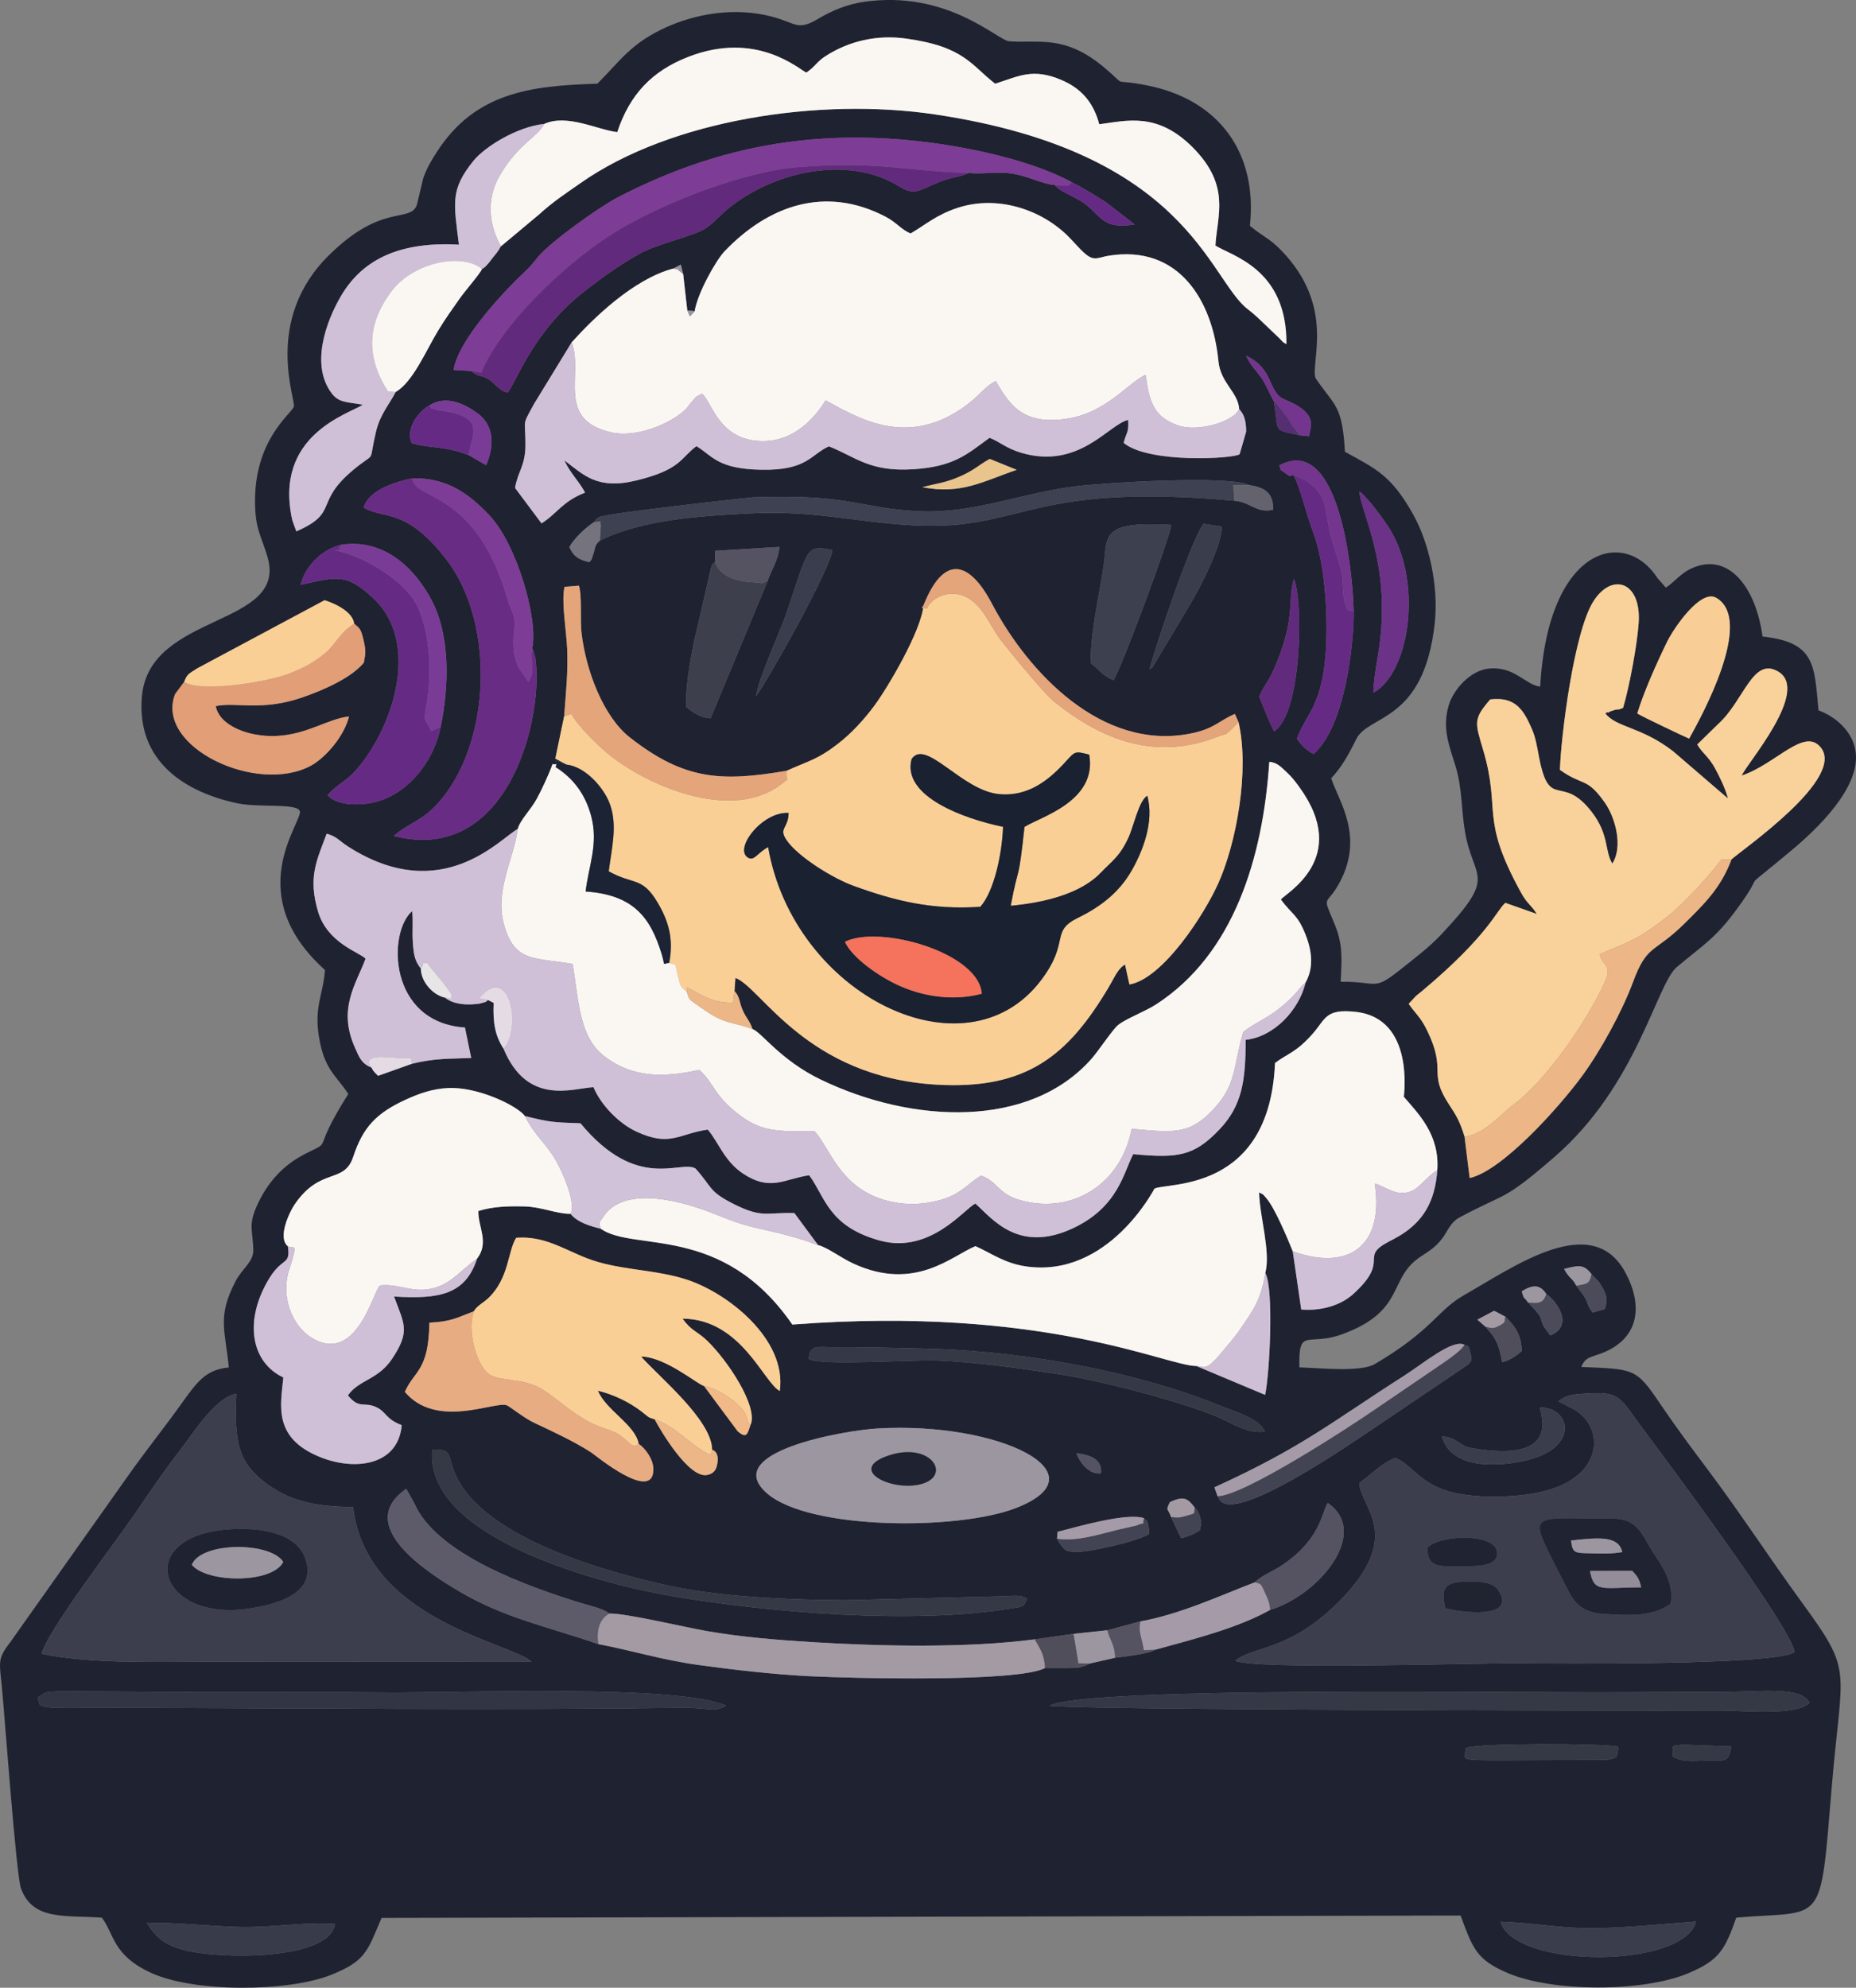 <?xml version="1.0" encoding="UTF-8"?>
<svg data-bbox="0.016 -0.046 4626.583 4953.535" viewBox="0 0 4626.59 4953.49" height="479.064" width="447.447" xmlns="http://www.w3.org/2000/svg" shape-rendering="geometricPrecision" text-rendering="geometricPrecision" image-rendering="optimizeQuality" fill-rule="evenodd" clip-rule="evenodd" data-type="ugc">
    <rect x="0" y="0" width="4626.59" height="4953.49" fill="#808080" stroke="none"/>
    <g>
        <path d="M3740.52 4789.05c81.69 2.21 159.62 18.35 243.47 15.96 84.72-2.41 159.45-10.18 243.88-16.5-30.06 117.81-452.36 118.18-487.35.53zm-3375.08 2.25c76.4-.4 154.29 8.59 232.74 10.8 76.72 2.17 167.88-13.75 237.06-7.44-13.87 91.59-288.14 87.87-374.98 65.23-54.76-14.28-72.2-34.13-94.82-68.59m3804.88-414.25c-1.14-32.61-4.47-24.57 23.48-29.27l121.92 4.5c-6.21 41.48-16.48 34.54-64.66 35.26-29.65.45-58.37 4.35-80.74-10.49m-515.9-21.08c28.56-12.48 347.76-11.56 380-3.06-4.96 26.99 1.14 27.24-29.19 32.62l-274.13 1.08c-101.4-.4-78.8-2.09-76.68-30.64m-1038.2-105.37c93.61-48.99 1186.79-31.15 1438.02-33.42 81.94-.74 163.9-.61 245.85-.91 80.77-.29 193.06-14.77 210.58 27.31-33.92 33.5-166.28 18.75-224.63 19.02-257.43 1.2-1644.19-1.85-1669.82-12m-2439.78 5.7c-94.08.55-75.77-7.47-82.42-26.78 22.05-10.11 7.36-12.3 47.2-14.51 18.53-1.02 37.99-.53 56.57-.23l330.14 2.11c144.99-.41 290.61-.52 435.52.65 177.78 1.44 728.47-20.53 846.6 33.06-30.31 17.75-43.08 4.37-109.03 5.26-463.39 6.21-946.73.97-1411.92-.11-37.58-.09-75.1.33-112.66.55m-72.76-135.14c15.22-57.84 183.27-277.14 227.49-341.32 38.56-55.97 75.69-111.99 116.58-164.34 31.63-40.49 89.39-134.45 141.39-142.2-5.03 113.32 2.1 166.73 68.3 218.68 58.23 45.7 122.5 63.17 222.63 63.45 32.85 280.41 385.79 335.96 445.12 385.16l-797.26.38c-127.87.53-307.05 5.87-424.25-19.81m2531.15-286.93 1.59-16.87c48.13-12.24 171.63-48.52 215.2-34.06 6.09 8.29 10.35-.21 13.19 38.81-22.09 17.48-158.32 48.62-187.73 45.29-20.08-2.27-20.31-.55-36.64-23.11l-5.6-10.06zM1519.12 4021c40.23-.99 186.94 33.87 241.8 43.49 86.66 15.18 175.52 22.3 263.43 27.73 170.1 10.5 386.98 15.19 555.05-6.94l97.02-13.73 83.82-8.91 82.46-21.99c101.27-18.46 199.23-64.74 285.35-97.45 14.81-15.56 42.37-26.26 60.96-38.17 102.74-65.8 104.31-132.52 120.62-159.61 106.92 73.36-20.31 228.75-143.42 266.5-81.72 45.55-188.31 72.19-286.82 99.31-18.38 11.14-74.35 16.4-99.79 19.95l-63.18 14.39c-1.88 1.13-4.19 2.42-5.83 3.06-26.69 10.19-18 7.94-105.44 8.18-68.63 36.13-485.51 25.43-587.76 20.32-89.97-4.51-190.65-16.13-276.8-28.02-91.15-12.56-166.08-36.28-249.18-52-130.63-44.77-235.41-65.44-347.82-132.06-80.02-47.42-261.66-164.34-130.96-254.82l19.81 35.33c55.66 128.83 286.1 208.81 412.58 248.28 23.16 7.23 55.18 13.17 74.1 27.16m1459.15-264.11c4.49 5.75 5.18 3.69 10.02 14.45.93 2.03 3.23 8.53 3.74 10.83 4.51 20.16 2.02 13.44-1 31.19-12.94 8.3-25.85 14.8-46.69 19.93l-25.21-52.86c-7.61-22.98-14.31-13.83-2.88-37.02 35.97-17.14 44.73-8.45 62.02 13.49zm-791.04-197.1c303.42-17.66 569.51 113.16 342.76 199.18-144.63 54.86-510.75 53.78-616.9-36.61-121.51-103.46 191.09-157.73 274.14-162.57m321.77 417.9c19.25-1.26 36.68-3.24 51.21 5.99-8.84 21.75-8.51 19.45-41.01 24.74-247.74 40.32-602.24 9.59-839.96-30.17-170.9-28.58-622.44-143.19-601.71-365.81 52.92-.92 37.39 14.86 56.78 60.06 69.46 161.94 385.2 247.51 540.31 280.56 128.61 27.4 301.28 33.91 433.8 34.66l400.57-10.02zm235.64-305.97c-29.17 3.59-52.58-26.03-61.32-50.36 37.02 4.55 64.48 16.1 61.32 50.36m1063.28-33.32c-67.66 16.95-191.32 25.87-213.51-59.39 22.92 4.19 21.67 3.31 41.68 15.07 14.67 8.62 13.52 11.33 32.14 14.53 228.01 39.25 170.11-87.26 170.51-100.85 73.33-2.93 102.16 97.29-30.82 130.64m18.48 82.63c149.28-26.94 171.19-127.18 126.63-184.04-6.25-7.95-19.27-19.31-30.84-25.56l-37.41-19.45c19.65-15.6 32.33-16.57 63.81-18.9 91.34-6.77 87.6 7.9 145.02 85.01 68.98 92.63 373.09 500.14 379.86 559.08-50.78 33.35-591.68 28.54-693.2 27.79-104.14-.76-658.78 17.02-701.13-6.71 49.87-38.14 136.95-22.98 262.28-150.82 159.57-162.79 49.6-231.12 47.05-291.73 27.7-19.47 57.28-50.99 89.75-62.4 42.78 16.72 61.89 66.92 144.19 86.14 61 14.23 142.65 12.67 203.99 1.6zm-791.27 7.4-7.84-22c220.2-100.33 291.72-162.46 472.22-277.66 49.18-31.39 121.39-92.57 150.93-77.63 6.1 5.76 9.38-6.27 15.64 23.61 3.39 16.18 2.35 13.87-5.62 25.16l-268.78 181.36c-32.95 21.22-310.07 212.75-350.05 157.63-.64-.89-2.67-2.31-3.16-5-.54-2.91-2.22-3.66-3.36-5.47zm-701.63-366.86c227.2 7.94 496.84 56.15 705.02 140.21 51.55 20.82 96.91 31.57 114.4 65.4-43.12 7.6-84.77-23.19-124.27-39.06-99.47-39.95-293.39-89.68-395.67-104.71-98.69-14.5-195.99-29.09-300.14-33.12-54.61-2.11-290.18 13.58-316.61-3.69 1.54-37.94 23.48-28.9 64.01-29.4 28.11-.35 56.31-.21 84.41.4 56.58 1.23 112.25 1.99 168.87 3.96zm1419.08-80.31c26.19 25.3 39.44 46.86 40.87 85.52-12.4 10.77-26.7 22.23-49.15 27.74-5.13-29.97-10.22-49.64-26.95-71.38l-13.85-16.48-20.77-18.06 41.73-22.11 28.12 14.76zm-1881.85 270.11c-7.14 20.4-8.7 35.85-32.19 15.03l-83.48-112.37c-16.99-4.52-95.57-72.21-157.06-73.59 43.61 49.89 176.69 158.08 177.14 232.45.04.06 20.59 3.84 11.94 39.74-3.17 13.19-10.65 20.13-23.83 23-45.63 9.93-116.42-110.23-131.38-138.67-18.32-5.48-14.18-5.31-33.17-19.82-30.94-23.62-69.66-42.15-108.24-51.46 19.76 48.69 93.3 84.85 101.62 132.47 17.57 11.86 36.58 38.95 36.65 63.38.24 85.1-146.53-36.48-154.21-41.46-42.56-27.58-94.37-51.7-143.14-74.52-25.61-11.99-61.79-41.69-68.8-43.86-31.01-9.59-175.07 59.94-253.4-33.1 22.98-52.93 59.51-51.26 61.14-172.45 54.88-2.51 70.26-13.02 110.85-28.38 7.21-13.41 25.38-22.26 37.11-33.7 50.92-49.64 47.38-115.97 68.3-149.31 80.81-6.65 132.89 40.25 205.8 60.66 73.81 20.67 143.99 19.54 217.66 42.85 102.27 32.35 252 148.68 233.78 278.13-40.37-20.88-96.16-179.25-242.33-180.31 21.79 30.78 36.06 30.99 60.23 54 51.23 48.72 129.5 165.72 109.02 211.3zm1983.66-326.79c26.23 18.03 70.42 78.69 10.17 103.34l-16.78-22.98c-9.83-20.66-1.81-18.43-21.56-40.93l-12.68-13.24c-.83-3.13-3.21-3.19-4.65-4.93-10.51-17.14-8.18-2.25-15.54-27.82 28.45-17.76 46.09-16.6 61.04 6.57zm112.57-49.72 19.34 20.39c20.11 30.44 21.65 43.16 14.44 66.89l-30.82 8.76c-23.64-33.47.64-14.35-40.66-67.05-8.85-18.56-18.11-18.02-30.25-41.65 34.4-8.44 48.6-12.98 67.94 12.67zm-744.44-56.67c-11.89-29.46-44.99-109.31-66.45-133.07-12.79-14.15-2.99-5.29-17.41-13.64 1.16 60.02 29.27 146.7 15.53 200.73 22.1 42.05 10.15 257.07-.59 303.84l-171.53-71.96c-74.3.21-376.92-151.27-1006.93-103.27-175.28-253.47-394.76-180-477.88-238.93-26.8-6.42-58.41-16-75.03-37.01-34.2.44-72.81-17.43-114.39-18.4-40.8-.95-78.56-.15-115.54 11.42-.67 39.8 27.92 78.31-3.06 118.66-29.01 89.5-93.98 101.42-206.91 94.43 24.68 67.95 41.63 85.63-5.04 155.32-35.48 52.98-82.59 51.6-110.06 91.14 29.81 36.19 41 13.58 73.45 30.57 23.21 12.15 20.75 28.07 60.76 43.59-9.04 101.07-117.03 114.82-204.8 78.91-117.26-47.96-96.86-129.69-90.31-197.81-81.22-38.31-98.88-142.28-35.14-246.94 32.81-53.86 53.67-31.57 46.35-80.14-26.82-21.73 5.02-86.49 16.24-103.12 64.5-95.61 123.86-50.58 146.68-119.62 24.16-73.12 56.71-108.8 132.08-143.06 31.68-14.4 64.94-26.69 105.22-28.45 73.32-3.2 171.24 43.65 190.88 69.9 62.96 15.48 68.68 15.51 138.34 17.98 141.5 170.99 248.03 90.99 286.48 112.46 42.7 46.77 31.24 57.13 98.97 90.44 68.73 33.8 78.57 18.65 147.85 20.9l54.9 74.24c.57-1.19 2.19 3.39 3.19 5.15 24.53 5.97 56.68 31.65 89.63 46.73 153.3 70.2 245.34-20.03 303.58-43.75 38.47 16.93 72.47 42.87 126.41 50.57 205.21 29.26 319.37-193.53 319.83-193.79 29.56-16.35 286.88 11.85 300.49-313.19 32.33-24.41 52.18-25.62 93.82-72.75 32.75-37.04 31.22-63.27 107.68-54.63 147.98 16.72 119 209.65 119.74 211.67 34.35 40.47 89.72 93.11 83.29 182.68-5.51 78.39-35.17 128.41-95.05 164.13-8.17 4.87-15.91 8.78-27.16 14.76-73.9 39.24 7.03 44.5-87.7 130.23-29.29 26.5-77.47 42.65-129.24 38.13l-21.16-145.05zM459.06 1699.37c7.62-20.39 12.16-20.39 33.39-34.23l316.46-169.26c1.59.04 69.23 20.66 73.82 58.15 14.02 12.02 17.03 12.73 23.8 42.34 5.7 24.89 5.05 31.11.34 55.17-30.6 36.79-96.07 66.63-152.23 86.13-103.24 35.84-166.85 11.04-216.85 22.03 9.28 49.25 82.88 77.64 151.86 74.3 76.76-3.72 127.88-42.8 180.4-48.56-12.11 49.34-58.34 102.17-93.57 121.81-134.51 74.96-391.57-45.94-339.85-177.87l22.42-30zm2679.97 36.46c10.94-26.63 22.68-36.66 35.2-65.1 58.42-132.65 33.89-173.23 51.1-227.67 23.41 49.87 21.19 333.58-49.17 379.51-7.16-11.34-33.87-77.32-37.13-86.74m942.29 42.15c16.8-55.28 49.71-128.32 74.71-179.32 15.81-32.27 83.03-131.96 122.36-108.81 95.09 55.94-36.79 295.39-67.76 350.87-9.9-4.08-121.1-56.81-129.32-62.74zm235.1 363.39c-26.47 70.86-67.89 111.31-117.76 160.45-76.65 75.53-92.64 49.93-128.16 145.99-26.81 72.49-80.36 170.21-125.7 232.19-58.96 80.62-200.82 238.09-281.25 255.64l-12.84-103.25c-11.01-36.07-19.32-50.77-37.95-79-54.96-83.26-5.09-81.22-54.62-184.14-16.82-34.96-30.11-43.73-46.66-67.75l17.9-19.26c5.1-4.46 10.03-7.99 15.48-12.57 166.35-139.47 185.04-200.18 207.55-219.79l78.55 27.74c-16.12-25.36-23.05-23.55-39.77-53.96-103.55-188.3-48.44-201.55-94.23-355.51-20.33-68.31-24.55-76.19 17.82-125.17 63.38-7.73 83.59 26.93 104 73.99 9.93 22.89 13 46.05 18.07 71.9 26.15 133.09 56.31 36.37 132.06 135.95 42.5 55.86 30.94 96.01 50.19 127.25 27.18-41.5 8.01-114.1-18.53-151.78-45.86-65.13-53.93-40.12-112.06-81.83 2.66-84.65 34.97-343.15 83.24-419.57 46.65-73.88 120.48-49.73 112.99 54.56-3.99 55.4-23.15 158.29-38.72 210.47-15.76 7.22-10.05 2.16-20.39 5.16l-11.86 3.7c-1.52.51-4.81 4.23-5.92 2.49-1.13-1.78-4.08 1.55-5.91 2.7 27.36 35.38 89.58 32.81 168.74 94.19l136.66 117.56c-6.19-24.7-21.33-55.35-31.84-74.54-16.96-30.97-32.07-38.15-44.64-59.94l52.77-51.53c64.02-58.19 85.64-167.67 148.99-130.17 80.59 47.71-77.36 227.74-90.91 259.14 85.15-28.26 155.87-121.32 197.11-69.87 60.82 75.9-185.36 246.94-222.4 278.55zM1960.9 1920.73c60.28-26.62 77.54-28.7 126.17-65.8 35.32-26.93 67.26-62.24 92.87-96.81 32.19-43.46 116.79-185.61 122.14-249.6 52.38-131.17 115.95-107.83 170.82-3.72 90.78 172.27 274.03 365.89 492.95 323.6 61.79-11.94 70.94-31.63 112.36-49.21l9.18 20.24c28.15 122.33-5.98 302.62-50.19 401.24-36.07 80.45-139.34 238.58-221.79 252.69l-10.91-49.75c-18.35 10.54-25.98 31.8-41.2 57.31-100.46 168.36-203.27 255.34-429.25 242.02-324.58-19.12-436.34-242.45-500.8-266.01l-2.34 32.65c14.28 15.1 11.4 28.86 21.13 49.34 10.73 22.62 14.44 20.77 24.17 45.77 22.24 7.73 68.58 76.85 169.72 125.67 228.61 110.34 521.83 123.28 676.03-53.02 15.7-17.94 51.99-72.14 64.87-82.69 19.73-16.15 67.37-33.68 95.57-51.96 192.72-124.97 265.76-363.87 281.71-604.21 19.74 1.88 28.73 12.46 42.23 24.93 13.83 12.77 21.02 22.07 32.48 37.83 129.54 178.06-35.33 265.14-45.83 280.35 27.14 37.53 41.69 36.31 62.21 89.57 15.82 41.07 19.33 81.11-.54 117.11-16.24 68.64-78.57 135.48-149.5 143.03.02 101.44-8.72 163.91-65.35 223.37-63.42 66.59-103.42 72.09-214.87 61.51-23.87 44.39-36.68 131.44-150.13 184.59-135.88 63.66-201.36-23.82-243.23-61.37-26.32 11-112.27 127.19-239.09 91.92-128.39-35.71-135.53-109.17-175.35-162.58-62.74 9.29-95.65 40.74-163.85-3.44-47.51-30.78-63.2-81.04-89.03-110.35-72.89 10.68-93.77 43.93-177.87 4.94-44.82-20.79-88.86-67.18-107.02-110.66-52.88 3.15-164.81 46.92-224.07-95.74-20.94-32.5-26.76-63.14-24.74-114.17l-13.85-7.23c-7.51 5.35-1.63 3.63-15.42 7.44-8.41 2.33-3.43 1.2-12.74 2.35-27.09 3.36-59.84.41-79.35-15.78-29.52-6.25-59.75-38.83-60.11-72.35-16.3-20.35-18.1-38.13-20.09-67.17-1.83-26.78 1.15-49.9-1.55-76.07-61.23 52.29-60.51 277.04 131.63 290.15l15.55 75.91c-58.92 2.24-88.78.45-146.83 14.07l-85.4 30.33c-1.43-1.5-8.44-8.6-8.78-9-6.6-8.02-3.65-4.58-7.43-11.43-25.02-10.17-30.3-24.55-42.09-51.53-41.82-95.64 2.44-154.27 27.18-219.91-13.62-15.44-94.75-38.13-118.26-116.96-25.93-86.92-2.99-128.51 21.31-194.58 25.68 7.02 30.45 17.53 55.21 33.22 233.57 148.02 379.05-23.41 421.04-44.86 6.16-22.82 32.16-47.19 47.52-75.25 11.41-20.86 30.3-60.95 39.42-86.96 10.45 4.91 11.08-7.22 7.46 7.75 9.87-13.11-18.77-24.23 27.32-6.05l-27.99-15.04 22-105.41c4.23-57.52 9.97-108.95 7.5-168.56-1.72-41.42-15.18-119.83-6.48-154.11l35.91-2.77c8.26 28.91 2.27 83.71 6.62 119.75 11.11 91.69 53.67 206.46 120.68 258.82 134.65 105.23 226.25 110.89 390.37 82.62zM851.02 1357.5c114.36-16.58 188.54 68.76 225.39 139.16 46.08 88.02 43.34 213.15 21.85 315.43-15.97 83.96-85.58 178.58-183.87 190.55-37.06 4.51-76.96 1.73-98.01-20.95 23.48-26.5 47.04-36.17 67.42-58.49 93.92-102.82 168.32-321.06 45.06-433.95-66.85-61.23-88.48-51.68-179.5-31.9 11.69-47.92 54.7-89.18 101.64-99.85zm1033.58 377.56c6.19-45.54 59.69-158.85 76.77-209.72 56.5-168.34 47.89-164.83 113.48-154.94-3.43 45.05-161.03 325.63-190.25 364.66m29.1-287.66-142.43 342.62c-26.41-1.51-43.48-14.82-60.48-27.78-3.04-52.09 12.61-136.29 25-187.65l36.89-160.32c7.58-17.45-.98-3.31 9.41-13.69l.74-27.89 160.15-9.66c-3.35 34.77-20.13 56.28-29.27 84.36zm951.64 221.42c12.87-52.49 108.17-335.53 135.44-363.5l44.88 7.03c-.15 49.89-56.82 156.79-78.61 193.09l-92.73 155.03c-.93 1.08-3.69 5.48-4.4 4.21-.71-1.28-3 2.84-4.59 4.14zm-145.54-15.55c-4.46-63.46 21.6-176.35 31.07-242.3 10.69-74.46-10.23-113.24 168.68-102.85-1.56 27.68-125.41 360.38-143.78 386.78-29.13-11.94-31.64-23.05-55.97-41.63m-1691.16-461.58c87.87-1.03 140.9 39.8 190.54 91.63 68.66 71.68 123.02 258.87 107.5 332.24.93 1.58 1.97 3.73 2.39 4.95l5.04 17c22.87 142.51-63.46 520.3-352.7 445.74 32.29-28.38 63.27-36.02 94.91-65.94 145.69-137.78 165.87-457.44 34.52-625.39-99.48-127.2-149.99-96.51-204.37-126.72 12.14-41.21 67.6-61.63 122.18-73.51zm2394.91 534.51c0-34.68 11.92-90.1 16.27-126.05 24.14-199.72-44.81-316.64-51.66-375.89 19.76 13.61 64.43 73.49 79.91 100.36 77.9 135.17 44.44 353.27-44.52 401.58m-1928.22-379.13c-14.8 12.61-10.74 19.02-17.48 37.07-5.47 14.65-.23 6.17-8.64 16.72-28.11-6.32-40.2-15.63-49.73-37.32 10.52-21.32 42.5-50.43 60.88-62.08 6.82-8.35 1.61-5.57 13.28-12.72 15.33-9.39 374-48.95 382.83-49.27 249.72-9.04 262.7 27.47 414.58 34.64 135.13 6.39 253.79-45.13 388.98-62.03 73.58-9.2 385.26-28.18 434.16-3.03 39.7 5.29 60.73 21.22 59.37 61.3-41.91 9.37-56.55-19.56-96.49-22.53-514.96-46.7-525.87 75.88-800.16 61.33-146.1-7.74-245.48-37.8-407.62-29.71-126.82 6.33-268.72 15.78-373.97 67.64zm804.04-132.99c36.49-9.64 54.99-10.31 90.79-25.53 38.03-16.16 49.05-29.6 76.93-44.9l67.42 27.21c-80.84 27.18-137.87 62.68-235.15 43.22zm1075.04 309.54c.38 90.99-23.87 289.69-99.9 355.46-21.33-11.44-29.7-22.05-41.64-37.88 18.24-50.66 44.49-67.73 61.68-141.65 21.6-92.85 14-276.83-18.58-365.48-25.31-68.87-31.86-110.71-51.02-149.38-15.89-1.73-.39 9.73-23.6-7.48-14.93-11.08-5.18.19-12.33-17.39 148.6-79.98 183.11 260.34 185.38 363.79zm-2304.14-513.25c41.36-26.5 87.73-4.37 120.8 20.13 38.02 28.15 43.59 76.41 20.7 128.76l-43.5-25.12c-64.07-24.23-91.13-15.53-141.63-29.42-17.43-33.38 15.76-79.64 43.63-94.35m354.7-157.12c52.92-58.78 153.14-157.58 253.44-184.05l18.54-9.72 6.07 23.57 10.2 90.36 18.52 1.99c6.31-42.67 51.82-125.52 74.71-149.41 108.21-113.02 250.22-165.12 401.66-85.6 27.29 14.33 39.17 32.53 61.89 41.38 37.8-22.01 63.8-46.25 117.19-63.81 95.6-31.44 203.67 1.36 273.27 68.71 15.34 14.85 29.65 33.12 45.43 46.33 22.51 18.84 31.27 8.44 58.82 4.1 172.75-27.18 257.69 109.98 272.52 262.74 5.36 55.23 49.06 77.16 51.74 119.52 14.46 15.68 17.12 33.21 17.39 56.28l-16.27 56.28c-16.39 11.55-227.24 23.28-289.08-28.28 7.34-28.98 12.78-22.45 11.33-57.19-48.13 10.4-121.75 124.05-265.67 82.21-38.92-11.32-55.08-28.3-79.99-37.64-56.94 41.91-89.46 71.77-189.44 78.32-109.85 7.21-144.83-31.05-210.95-57.05-45.79 20.47-53.8 60.49-168.62 58.32-108.96-2.05-120.83-33.92-161.53-58.76-39.72 28.78-37.55 58.48-151.18 85.77-97.02 23.3-129.97-14.4-178.13-50.34 15.32 33.25 34.34 48.55 51.68 80.33-57 21.9-71.38 54.01-108.72 76.57l-65.87-88.15c6.41-39.81 25.39-55.1 25.84-105.13.63-69.34-10.63-45.64 21.04-103.6l94.15-154.05zm1814.31 231.44c-67.97-15.37-50.36-3.29-63.95-85.19-10.62-17.6-20.01-43.23-32.27-59.76-16.84-22.69-24.07-27.13-37.05-53.26 67.45 31.05 55.42 85.53 89.88 106.03 11.39 6.77 83.09 27.57 70.92 75.83-6.22 24.68 4.91 18.47-27.53 16.35m-2063.67-160-44.84-2.78c10.5-72 119.82-190.76 178.24-245.42 16.57-15.52 16.21-17.48 33-37.17 32.51-38.12 150.77-123.32 201.81-149.48 213.41-109.37 430.02-160.97 684.29-143.48 146.27 10.05 332.16 47.2 443.1 107.53 27.78 13.63 59.41 33.45 85.86 50.23l71.44 55.24c-66.02 10.22-77.44-8.43-108.9-38.71-32.94-31.71-71.22-37-90.6-59.62-28.07-2.04-60.9-19.56-97.51-26.84-43.82-8.7-76.77.69-115.72-3.08-1.91.82-4.35 1.73-5.82 2.23-1.43.48-3.96 1.54-5.73 2.1-1.75.56-3.8 1.29-5.76 1.86-.9.27-11.33 2.93-11.68 3.03-7.83 2.04-15.02 3.36-23.14 5.67-14.22 4.03-25.71 8.82-40.61 15.49-35.48 15.88-47.53 24.02-80.95 3.31-130.71-80.97-313.94-35.26-424.52 52.99-22.75 18.16-36.26 36.9-60.11 52.29-27.79 17.95-119.16 37.62-162.64 62.05-53.84 30.26-88.92 56.38-134.03 90.77-133.33 101.68-175.91 234.92-195.3 255.42-15.48-4.56-9.2-1.89-23.41-12.61-6.76-5.1-13.78-12.96-18.97-16.81-24.66-18.28-26.75-5.18-47.52-24.21zm73-310.75c-8.74 15.51-10.45 15.68-21.4 29.76-5.14 6.61-6.69 9.47-12.82 15.93-8.66 9.08-2.54 3.69-12.92 10.82-5.28 12.46-42.29 54.36-56.03 74.19-21.75 31.39-33.52 46.63-53.64 79.84-30.31 50.02-62.43 127.35-105.53 152.46-15.48 30.91-38.69 54.61-49.35 100.31-19.41 83.3 2.68 45.06-54.77 92.48-101.41 83.72-34.72 107.18-143.48 154.44l-10.04-27.76c-47.18-211.69 139.36-264.21 175.93-287.84-39.39-6.99-59.57-4.61-77.59-28.27-53.14-69.79-15.12-177.69 23.17-242.81 55.57-94.5 150.94-135.57 293.8-127.76-12.38-102.97-22.76-136.42 36.6-209.27 28.05-34.43 107.42-84.34 176.24-91.67 56.56-25.58 131.32 14.3 181.86 20.53 31.5-94.95 87.54-152.71 176.85-187.49 172.36-67.12 278.4 33.18 294.6 39.06 23.62-16.17 24.69-26.1 47.9-41.06 58.89-37.97 128.28-53.47 199.73-43.79 146.68 19.84 163.53 67.22 223.01 112.61 58.65-18.46 93.39-40.12 165.83-9 48.69 20.91 79.2 55.38 93.58 110.05 67.9-8.69 143.64-31.35 232.05 56.68 96.97 96.54 61.59 171.34 57.55 245.57 40.24 25.94 178.91 57.8 176.92 245.77-14.7-9.25-3.23-.62-16.66-13.92l-32.23-30.8c-21.54-20.59-26.57-26.18-48.2-43.11-97.15-76.08-149.94-391.06-778.96-484.74-287.94-42.88-658.16 12.95-883.6 171.16-40.16 28.18-67.23 45.45-103.89 78.65l-94.53 79zm240.42-405.29c-170.37 4.72-305.79 23.71-400.18 170.24-14.2 22.03-25.27 40.86-33.68 64.87l-16.09 67.17c-17.79 45.93-86.29-6.41-219.65 125.65-163.95 162.37-80.85 360.78-87.08 377.16-7.01 18.39-97.59 81.6-96.64 237.48.42 67.37 15.39 83.61 30.92 135.94 52.41 176.67-294.5 137.64-312.91 348.54-14.24 163.11 109.52 238.85 237.9 266.08 55.56 11.79 157.04-1.97 156.11 22.27-1.33 34.66-142.81 208.69 62.25 393.16-4.18 64.74-29.99 93.2-12.51 179.74 14.56 72.07 43.06 85.69 70.73 129.33-97.08 153.44-33.26 111.72-107.04 148.99-55.58 28.08-95.27 71.91-121.5 131.19-21.41 48.39-9.05 60.91-8.22 108.67.53 29.45-27.81 46.15-44.24 77.74-46.37 89.16-25.73 121.83-16.8 214.79-69.13 7-84.75 46.98-145.81 128.4-39.83 53.12-78.79 103.28-116.54 157.4L25.58 4092.45c-33.19 42.5-26.74 50.03-20.62 114.51 6.55 69.14 35.56 466.32 47.17 498.56 29.27 81.34 110.35 66.85 201.86 73.33 30.99 41.08 26.21 92.71 121.32 137 107.94 50.27 343.66 48.34 450.88 5.2 86.16-34.68 89.21-58.39 125.05-141.58l2689.72-5.89c30.79 82.82 39.08 110.03 118.67 143.77 111.32 47.18 336.32 47.26 448.79.04 77.49-32.53 91.26-58.47 119.75-138.59 221.21-19.07 208.23 29.72 237.84-324.24 25.61-306.1 55.58-283.21-76.25-463.95-79.14-108.51-152.37-221.32-233.13-328.79-41.69-55.49-78.78-105.24-117.92-163.12-60.8-89.9-64.38-86.36-197.06-92.28 11.45-27.84 27.34-23.37 59.81-37.76 87.19-38.65 92.46-119.07 50.26-197.41-83.26-154.58-277.36-14.54-402.44 56.46-66.56 37.78-77.38 86.26-221.89 171.44-35.98 21.21-140.05 9.79-188.28 8.32-2.47-102.43 20.38-50.76 107.23-82.71 158.43-58.26 112.84-138.3 193.86-192.41 22.78-15.22 37.07-23.31 53.69-44.5 14.12-18 20.78-41.33 44.4-53.99 120.12-64.42 105.5-37.33 236.15-150.31 206.91-178.94 254.12-430.69 305.8-473.93 68.95-57.67 96.04-71.41 149.91-144.96 83.96-114.65-12.01-21.39 139.33-148.66 59.53-50.05 166.13-151.26 156.51-239.83-5.8-53.38-51.14-90.69-92.92-105.97-10.53-112.98-7.48-169.7-139.55-183.96-16.46-122.63-83.46-207.16-170.31-172.6-33.86 13.47-45.41 34.13-70.62 50.78l-20.9-23.89c-83.15-127.6-273.14-76.94-292.33 270.59-37.3-4.1-63.36-51.62-128.62-44.91-45.05 4.63-86.94 51.25-99 90.26-17.72 57.31.61 100.8 16.55 152.8 17.12 55.84 13.94 107.96 23.89 165.02 21.04 120.82 82.32 104.08-59.07 253.98-30.9 32.75-62.21 56.08-102.01 87.78-69.23 55.16-54.86 29.44-149.25 30.54 3.01-57.05 6.14-93.11-15.41-144.66-32.84-78.54-20.25-38.76 14.73-106.24 59.6-114.99-5.83-202.3-22.85-256.19 24.72-26.29 42.25-56.34 62.34-97.36 30.65-62.51 168.57-40.52 195.8-289.31 10.27-93.9-15.37-201.85-53.07-269.54-55.48-99.62-94.14-115.05-170.78-157.46-6.82-118.59-25.39-112.59-73.49-183.81-12.47-41.42 50.61-178.79-86.11-318.87-29.53-30.25-44.38-32.97-77.33-60.45 19.29-179.01-73.92-313.99-257.06-350.04-96.08-18.9-41.68 9.05-108.1-46.15-96.94-80.56-161.57-58.4-234.5-63.56-29.48-2.09-153.42-128.73-363.16-98.27-40.6 5.9-78.62 21.54-111.74 41.28-54.86 32.71-54.72 11.09-120.75-5.48-88.24-22.14-182.25-7.15-258.31 26.82-90.07 40.23-116.4 85.24-172.98 141.28z" fill="#1f2231"/>
        <path d="M2553.8 2060.75c-16.09 148.39-13.54 85.63-34.3 196.49 87.93-8.05 175.73-31.33 224.58-82.37 28.94-30.25 46.31-39.35 68.44-86.19 13.66-28.88 25.8-92.14 47.32-105.74 18.54 65.31-12.88 142.35-40.68 189.59-28.94 49.2-72.01 85.35-131.52 114.39-70.95 34.62-19.5 58.28-91.43 154.34-188.12 251.22-617.77 38.13-681.41-330.31-27.1 14.79-34.45 34.52-48.94 26.94-38.91-20.4 33.33-115.9 99.96-112.03-.66 39.47-25.99 37.21-5.16 67.76 28.11 41.24 114.47 94.97 167.44 114.18 103.86 37.66 195.37 60.06 315.68 51.95 35-39.39 54.32-133.77 56.6-199.3-95.02-19.46-252.81-75.31-228-168.78 34.93-52.5 124.95 78.09 217.41 87.22 74.48 7.35 126.62-36.71 166.99-81.14 23.54-25.91 22.73-26.38 58.37-17.2 20.65 116.97-123.88 155.73-161.34 180.19zm-251.72-552.23c-5.35 63.99-89.96 206.14-122.14 249.6-25.61 34.58-57.55 69.88-92.87 96.81-48.63 37.1-65.89 39.18-126.17 65.8-4.27 30.73 12.7 13.02-12.97 33.07-117.96 92.15-319.97 11.56-424.06-68.8-26.2-20.23-83.11-74.52-99.73-106.02l-17.85 5.99-22 105.41 27.99 15.04c46.38 5.15 91.8 56.01 107.3 96.43 20.61 53.75 5.12 112.4-2.16 169.5 61.41 34.47 82.83 12.62 121.09 76.66 27.27 45.67 41.44 90.61 29.63 151.45 23.53 9.45 10.96-6.99 22.65 35.48 5.94 21.59 3.92 22.77 21.46 36.65l-.53-11.64c37.65 19.25 62.35 39.13 115.73 38.68l3.43-29.05 2.34-32.65c64.47 23.56 176.23 246.89 500.8 266.01 225.98 13.31 328.79-73.66 429.25-242.02 15.23-25.51 22.85-46.77 41.2-57.31l10.91 49.75c82.46-14.11 185.72-172.23 221.79-252.69 44.22-98.61 78.34-278.91 50.19-401.24l-22.09 22.37c-16.76 13.88-3.06 3.61-27.47 13.26-156.93 61.97-289.93 9.46-409.11-85.62-29.24-23.33-129.49-147.32-140.16-162.73-20.79-30.02-36.73-69.73-68.95-92.25-41.67-29.12-92.19-12.12-109.57 22.37-13.87-5.63-14.25 3.47-7.93-8.3z" fill="#facf96"/>
        <path d="m1731.75 775.4-11.99 13.12-6.53-15.11-10.2-90.36c-2.36-2.39-8.5-7.46-13.12-10.27-17.89-10.88 20.56 4.74-11.5-3.58-100.3 26.47-200.52 125.28-253.44 184.05 30.24 78.6-40.48 192.08 98.09 224.13 62.06 14.36 143.83-19.69 182.27-53.72 9.11-8.07 11.16-13.59 19.29-22.58 15.81-17.47 6.06-9.61 25.58-19.85 24.85 21.34 41.77 115.34 147.37 117.96 83.27 2.06 133.94-59.26 160.66-101.31 82.33 44.96 198.83 114.82 337.71 21.15 47.34-31.92 56.95-55.3 86.37-69.21 34.98 60.23 69.67 112.82 184.3 92.44 93.61-16.64 147.92-90.2 189.09-108.04 9.47 68.21 20.22 105.48 82.85 126.61 46.88 15.82 136.32-8.99 150.42-41.48-2.68-42.36-46.38-64.29-51.74-119.52-14.82-152.76-99.77-289.92-272.52-262.74-27.56 4.34-36.31 14.74-58.82-4.1-15.78-13.21-30.09-31.48-45.43-46.33-69.61-67.35-177.67-100.15-273.27-68.71-53.39 17.57-79.39 41.8-117.19 63.81-22.73-8.85-34.6-27.05-61.89-41.38-151.44-79.52-293.45-27.43-401.66 85.6-22.88 23.89-68.39 106.74-74.71 149.41z" fill="#faf6f1"/>
        <path d="M1876.2 2564.69c-39.72-15.8-61.51-12.4-98.79-34.21-12.95-7.57-25.12-15.81-38.09-25.16-19.67-14.19-21.44-12.9-27.07-33.73-17.55-13.88-15.53-15.06-21.46-36.65-11.69-42.47.88-26.03-22.65-35.48-18.59 2.6-9.2 9.5-18.57-21.43-28.35-93.53-71.77-148.25-189.73-156.46 7.24-63.08 32.52-118.58 13.72-188.47-15.31-56.87-46.69-94.98-88.61-121.64 3.62-14.98 2.99-2.84-7.46-7.75-9.11 26.01-28 66.1-39.42 86.96-15.36 28.06-41.36 52.43-47.52 75.25-9.9 74.64-56.86 152.35-34.99 235.31 26.04 98.79 77.28 84.26 171.95 101.08 15.51 96.06 16.74 182.15 79.24 230.17 67.72 52.02 143.16 54.29 236.42 33.71 38.68 34.61 34.82 64.54 105.49 116.35 56.6 41.49 103.73 35.87 182.17 36.82 36.59 39.76 61.44 134.7 166.84 168.82 48.12 15.57 97.03 15.94 146.12 2.28 52.74-14.68 67.86-40.63 101.82-60.79 43.24 15.66 41 45.88 100.04 61.86 129.03 34.93 249.05-41.55 275.37-178.44 103.37 9.05 143.3 15.89 203.65-48.55 58.5-62.47 49.1-106.6 74.46-192.79 24.19-19.61 58.41-34.14 85.26-55.01 51.34-39.9 50.56-52.68 70.26-68.46 19.87-36 16.36-76.04.54-117.11-20.52-53.27-35.07-52.04-62.21-89.57 10.5-15.21 175.37-102.29 45.83-280.35-11.47-15.76-18.65-25.06-32.48-37.83-13.51-12.47-22.49-23.05-42.23-24.93-15.95 240.33-88.99 479.24-281.71 604.21-28.19 18.29-75.83 35.81-95.57 51.96-12.88 10.56-49.17 64.75-64.87 82.69-154.2 176.3-447.42 163.35-676.03 53.02-101.15-48.82-147.48-117.94-169.72-125.67z" fill="#faf6f1"/>
        <path d="M2038.36 3102.45c-50.97-18.82-93.73-29.31-151.01-42.03-57.08-12.66-88.04-29.71-136.97-46.75-69.8-24.32-200.06-56.6-247.89 20.61-9.18 14.83-10.36 8.45-5.23 27.62 83.12 58.93 302.59-14.54 477.88 238.93 630.01-48 932.63 103.48 1006.93 103.27 19.85.84 22.86 14.73 61-31.1 14.46-17.37 33.74-39.19 47.04-58.48 33.42-48.48 53.65-76 64.07-142.31 13.74-54.03-14.37-140.71-15.53-200.73 14.41 8.36 4.62-.51 17.41 13.64 21.47 23.75 54.56 103.61 66.45 133.07 138.08 50.05 228.47-11.85 204.46-168.96 30.6 9.79 54.35 33.01 89.64 19.8 22.89-8.57 40.33-37.42 66.21-53.05 6.42-89.57-48.94-142.21-83.29-182.68-.74-2.03 28.24-194.96-119.74-211.67-76.46-8.64-74.94 17.59-107.68 54.63-41.64 47.13-61.49 48.34-93.82 72.75-13.62 325.04-270.93 296.84-300.49 313.19-.47.26-114.62 223.06-319.83 193.79-53.94-7.69-87.93-33.64-126.41-50.57-58.24 23.71-150.28 113.95-303.58 43.75-32.95-15.08-65.1-40.76-89.63-46.73z" fill="#faf6f1"/>
        <path d="M3650.71 2832.39c48.72-4.29 91.43-57.23 125.3-82.24 78.14-57.71 179.66-205.52 222.29-298.17 23-50-2.33-40.94-10.84-73.94 41.25-18.3 54.89-21.3 91.28-40.85 31.49-16.91 53.38-34.57 79.43-54.48 34.56-26.42 106.33-104.08 133-140.9l25.24-.44c37.04-31.61 283.22-202.65 222.4-278.55-41.24-51.45-111.96 41.61-197.11 69.87 13.55-31.39 171.5-211.43 90.91-259.14-63.35-37.49-84.97 71.98-148.99 130.17l-52.77 51.53c12.57 21.79 27.68 28.97 44.64 59.94 10.51 19.19 25.65 49.84 31.84 74.54l-136.66-117.56c-79.16-61.38-141.37-58.81-168.74-94.19 1.84-1.15 4.79-4.48 5.91-2.7 1.11 1.75 4.4-1.97 5.92-2.49l11.86-3.7c10.34-3 4.63 2.06 20.39-5.16 15.57-52.17 34.73-155.07 38.72-210.47 7.49-104.29-66.34-128.44-112.99-54.56-48.27 76.41-80.58 334.92-83.24 419.57 58.13 41.71 66.2 16.7 112.06 81.83 26.54 37.68 45.71 110.28 18.53 151.78-19.25-31.24-7.69-71.39-50.19-127.25-75.75-99.58-105.91-2.86-132.06-135.95-5.08-25.85-8.15-49.01-18.07-71.9-20.41-47.06-40.63-81.73-104-73.99-42.37 48.98-38.15 56.85-17.82 125.17 45.79 153.96-9.32 167.21 94.23 355.51 16.72 30.42 23.64 28.6 39.77 53.96l-78.55-27.74c-22.51 19.6-41.2 80.31-207.55 219.79-5.46 4.58-10.38 8.11-15.48 12.57l-17.9 19.26c16.55 24.02 29.84 32.8 46.66 67.75 49.53 102.92-.34 100.88 54.62 184.14 18.64 28.24 26.94 42.93 37.95 79z" fill="#f9d19a"/>
        <path d="M3602.62 4007.3c-7.86-36.97-9.42-61.18 37.26-65.18 32.98-2.83 78.49-2.49 93.38 18.49 55.21 77.82-100.97 57.13-130.64 46.69m-44.69-150.07c29.8-34.13 185.91-38.97 173.55 20.11-6.16 29.45-65.48 25.66-98.81 25.83-45.11.21-74.34 3.15-74.74-45.94m461.18-72.95c64.06-.13 73.54 40.57 101.48 83.97 21.58 33.53 52.67 73.5 44.01 128.28-43.83 31.96-99.19 29.91-166.09 25.58-67.3-4.34-78.98-37.41-104.99-88.58-87.9-172.98-87.79-148.81 125.59-149.25m-134.33-292.33 37.41 19.45c11.57 6.26 24.59 17.61 30.84 25.56 44.56 56.86 22.65 157.1-126.63 184.04-61.34 11.06-142.99 12.63-203.99-1.6-82.3-19.22-101.42-69.42-144.19-86.14-32.47 11.41-62.05 42.92-89.75 62.4 2.55 60.6 112.52 128.94-47.05 291.73-125.33 127.84-212.41 112.68-262.28 150.82 42.35 23.73 596.99 5.95 701.13 6.71 101.52.75 642.42 5.57 693.2-27.79-6.77-58.93-310.88-466.45-379.86-559.08-57.42-77.11-53.68-91.78-145.02-85.01-31.49 2.34-44.16 3.3-63.81 18.9z" fill="#3c3e4d"/>
        <path d="M926.16 2660.54c0-.01-31.33-32.32 41.83-25.97 75.11 6.51 50.69-5.44 59.77 16.08 58.05-13.62 87.91-11.83 146.83-14.07l-15.55-75.91c-192.14-13.12-192.85-237.86-131.63-290.15 2.7 26.17-.28 49.28 1.55 76.07 1.99 29.05 3.79 46.83 20.09 67.17 12.61-15.99-5-13.51 16.12-13.51 17.29 24.47 45.98 52.68 61.52 80.18-9.73 8.39 16.42 11.4-17.53 5.67 19.51 16.19 52.26 19.15 79.35 15.78 9.32-1.15 4.33-.02 12.74-2.35 13.79-3.81 7.91-2.09 15.42-7.44l-22.85-4.65c78.26-91.82 107.55 77.96 61.44 126.05 59.26 142.66 171.19 98.88 224.07 95.74 18.16 43.48 62.2 89.87 107.02 110.66 84.1 38.99 104.98 5.74 177.87-4.94 25.83 29.31 41.52 79.58 89.03 110.35 68.2 44.18 101.11 12.73 163.85 3.44 39.83 53.4 46.96 126.87 175.35 162.58 126.82 35.27 212.78-80.92 239.09-91.92 41.87 37.55 107.36 125.03 243.23 61.37 113.45-53.15 126.27-140.2 150.13-184.59 111.45 10.58 151.44 5.08 214.87-61.51 56.62-59.46 65.36-121.93 65.35-223.37 70.93-7.54 133.26-74.38 149.5-143.03-19.7 15.79-18.93 28.56-70.26 68.46-26.86 20.86-61.07 35.4-85.26 55.01-25.36 86.19-15.96 130.32-74.46 192.79-60.35 64.44-100.27 57.6-203.65 48.55-26.31 136.89-146.34 213.37-275.37 178.44-59.03-15.98-56.8-46.2-100.04-61.86-33.96 20.16-49.08 46.11-101.82 60.79-49.08 13.66-98 13.3-146.12-2.28-105.41-34.12-130.25-129.07-166.84-168.82-78.44-.95-125.57 4.67-182.17-36.82-70.67-51.8-66.8-81.74-105.49-116.35-93.26 20.59-168.69 18.31-236.42-33.71-62.5-48.02-63.73-134.11-79.24-230.17-94.66-16.83-145.91-2.29-171.95-101.08-21.87-82.96 25.09-160.67 34.99-235.31-41.99 21.45-187.47 192.88-421.04 44.86-24.77-15.69-29.53-26.2-55.21-33.22-24.3 66.08-47.24 107.66-21.31 194.58 23.51 78.83 104.64 101.51 118.26 116.96-24.73 65.64-68.99 124.27-27.18 219.91 11.79 26.98 17.07 41.35 42.09 51.53z" fill="#cfc0d8"/>
        <path d="M1356.79 308.76c-19.9 36.07-63.71 47.72-111.27 128.76-31.9 54.35-29.07 119.47 3.1 176.41l94.53-79c36.66-33.2 63.73-50.46 103.89-78.65 225.44-158.22 595.66-214.05 883.6-171.16 629.02 93.68 681.81 408.66 778.96 484.74 21.63 16.93 26.66 22.52 48.2 43.11l32.23 30.8c13.44 13.3 1.97 4.67 16.66 13.92 1.99-187.97-136.68-219.83-176.92-245.77 4.04-74.23 39.42-149.03-57.55-245.57-88.42-88.04-164.15-65.37-232.05-56.68-14.39-54.67-44.9-89.14-93.58-110.05-72.44-31.12-107.18-9.45-165.83 9-59.48-45.39-76.34-92.76-223.01-112.61-71.45-9.68-140.85 5.82-199.73 43.79-23.21 14.96-24.28 24.89-47.9 41.06-16.2-5.88-122.24-106.18-294.6-39.06-89.31 34.78-145.35 92.55-176.85 187.49-50.54-6.23-125.29-46.11-181.86-20.53z" fill="#faf6f1"/>
        <path d="M564.98 3811.63c81.63-6.79 174 7.3 196.45 72.91 28.76 84.01-65.3 112.41-138.67 123.76-228.73 35.38-291.75-177.22-57.78-196.67m-461.3 309.52c117.2 25.68 296.38 20.35 424.25 19.81l797.26-.38c-59.33-49.2-412.27-104.75-445.12-385.16-100.13-.28-164.41-17.75-222.63-63.45-66.2-51.96-73.33-105.36-68.3-218.68-52 7.75-109.76 101.71-141.39 142.2-40.89 52.35-78.02 108.37-116.58 164.34-44.21 64.17-212.27 283.48-227.49 341.32" fill="#3c3e4d"/>
        <path d="M717.54 3105.64c13.15 9.66 28.09-17.9 2.9 59.79-20.69 63.83 5.96 140.56 61.34 171.31 109.95 61.06 150.1-124.95 165.82-133.35 51.68-5.81 85.28 24.57 144.92 3.01 36.62-13.24 62.43-46.09 96.73-69.84 30.98-40.35 2.4-78.86 3.06-118.66 36.98-11.58 74.74-12.37 115.54-11.42 41.58.97 80.2 18.84 114.39 18.4 14.93-26.39-20.35-104.36-35.76-131.64-24.74-43.79-54.37-64.06-77.85-111.95-19.64-26.25-117.56-73.1-190.88-69.9-40.28 1.76-73.54 14.05-105.22 28.45-75.37 34.26-107.93 69.94-132.08 143.06-22.81 69.05-82.18 24.01-146.68 119.62-11.22 16.63-43.06 81.39-16.24 103.12z" fill="#faf6f1"/>
        <path d="M2244.02 2457.43c-51.86-22.73-120.51-71.1-137.68-110.47 86.08-43.11 334.1 26.85 340.97 129.45-67.55 18.03-141.06 8.32-203.28-18.97zm309.79-396.68c37.46-24.47 181.99-63.22 161.34-180.19-35.65-9.18-34.83-8.72-58.37 17.2-40.36 44.43-92.5 88.49-166.99 81.14-92.46-9.13-182.48-139.72-217.41-87.22-24.81 93.46 132.98 149.31 228 168.78-2.28 65.54-21.6 159.91-56.6 199.3-120.31 8.11-211.82-14.29-315.68-51.95-52.97-19.21-139.33-72.94-167.44-114.18-20.83-30.55 4.5-28.29 5.16-67.76-66.64-3.87-138.87 91.63-99.96 112.03 14.49 7.58 21.83-12.15 48.94-26.94 63.65 368.44 493.3 581.53 681.41 330.31 71.93-96.06 20.48-119.72 91.43-154.34 59.51-29.04 102.58-65.19 131.52-114.39 27.8-47.25 59.23-124.28 40.68-189.59-21.52 13.6-33.66 76.85-47.32 105.74-22.13 46.85-39.5 55.94-68.44 86.19-48.85 51.04-136.65 74.31-224.58 82.37 20.76-110.85 18.22-48.1 34.3-196.49z" fill="#1a2131"/>
        <path d="M1181.17 3267.75c-15.84 45.09 2.57 120.03 31.11 151.02 25.69 27.9 90.83 10.59 143.75 46.18 44.73 30.08 65.13 52.45 112.21 78.34 26.14 14.38 45.88 16.41 69.2 28.47 27.07 14.01 38.08 42.41 54.66 26.38-8.32-47.62-81.86-83.78-101.62-132.47 38.57 9.31 77.3 27.84 108.24 51.46 18.99 14.51 14.85 14.34 33.17 19.82 49.94 14.83 96.18 70.71 139.39 88.86l3.88-12.93c-.45-74.37-133.54-182.56-177.14-232.45 61.5 1.38 140.07 69.07 157.06 73.59 24.54 4.12 55.27 22.69 73.62 36.9 5.34 4.12 21.17 19.69 24.46 24.43 15.03 21.65 3.56 19.47 17.59 36.01 20.49-45.58-57.79-162.58-109.02-211.3-24.17-23-38.44-23.22-60.23-54 146.17 1.06 201.96 159.43 242.33 180.31 18.23-129.45-131.5-245.77-233.78-278.13-73.67-23.31-143.85-22.19-217.66-42.85-72.91-20.41-124.99-67.31-205.8-60.66-20.91 33.34-17.38 99.67-68.3 149.31-11.72 11.44-29.9 20.29-37.11 33.7z" fill="#facf96"/>
        <path d="M3088.97 1019.35c-14.1 32.49-103.54 57.3-150.42 41.48-62.63-21.13-73.38-58.4-82.85-126.61-41.17 17.84-95.48 91.4-189.09 108.04-114.63 20.38-149.32-32.21-184.3-92.44-29.42 13.91-39.03 37.29-86.37 69.21-138.89 93.66-255.39 23.81-337.71-21.15-26.72 42.05-77.39 103.37-160.66 101.31-105.6-2.61-122.52-96.62-147.37-117.96-19.52 10.24-9.77 2.38-25.58 19.85-8.13 8.98-10.18 14.51-19.29 22.58-38.43 34.03-120.2 68.07-182.27 53.72-138.57-32.05-67.85-145.53-98.09-224.13l-94.15 154.05c-31.67 57.96-20.41 34.25-21.04 103.6-.46 50.03-19.43 65.31-25.84 105.13l65.87 88.15c37.33-22.56 51.72-54.67 108.72-76.57-17.34-31.78-36.36-47.08-51.68-80.33 48.17 35.94 81.11 73.64 178.13 50.34 113.63-27.29 111.46-56.99 151.18-85.77 40.7 24.84 52.57 56.71 161.53 58.76 114.82 2.17 122.82-37.86 168.62-58.32 66.12 26 101.1 64.26 210.95 57.05 99.98-6.55 132.51-36.41 189.44-78.32 24.92 9.34 41.08 26.32 79.99 37.64 143.92 41.84 217.53-71.81 265.67-82.21 1.45 34.74-3.99 28.21-11.33 57.19 61.84 51.56 272.69 39.83 289.08 28.28l16.27-56.28c-.27-23.07-2.93-40.6-17.39-56.28z" fill="#cfc0d8"/>
        <path d="M2218.49 3626.05c104.23-32.76 155.25 53.04 76.03 72.8-74.31 18.54-186.5-38.07-76.03-72.8m-31.26-66.27c-83.05 4.84-395.65 59.1-274.14 162.57 106.15 90.39 472.27 91.47 616.9 36.61 226.75-86.02-39.34-216.83-342.76-199.18" fill="#9c96a1"/>
        <path d="m986.26 976.92-19.49-1.91c-54.27-85.17-52.45-165.57 7.45-247.04 57.07-77.63 181.26-97.72 227.24-57.54 10.38-7.13 4.27-1.74 12.92-10.82 6.14-6.46 7.68-9.32 12.82-15.93 10.95-14.08 12.66-14.24 21.4-29.76-32.17-56.94-34.99-122.06-3.1-176.41 47.56-81.04 91.38-92.69 111.27-128.76-68.82 7.33-148.19 57.24-176.24 91.67-59.36 72.85-48.98 106.3-36.6 209.27-142.86-7.82-238.24 33.26-293.8 127.76-38.29 65.12-76.31 173.02-23.17 242.81 18.02 23.66 38.2 21.28 77.59 28.27-36.57 23.64-223.11 76.15-175.93 287.84l10.04 27.76c108.76-47.27 42.08-70.73 143.48-154.44 57.44-47.42 35.36-9.18 54.77-92.48 10.66-45.7 33.87-69.4 49.35-100.31z" fill="#cfc0d8"/>
        <path d="M1326.68 1615.55c-6.19 38.55 9.51 53.2-9.61 83.44l-23.34-34.08c-.87-1.32-2.21-2.79-3.01-4.23l-8.75-29.52c-8.34-71.35 13.79-69.61-12.21-123.38l-13.38-42.93c-82.26-247.01-225.05-217.88-227.74-273.16-54.58 11.88-110.04 32.3-122.18 73.51 54.38 30.21 104.89-.48 204.37 126.72 131.35 167.95 111.17 487.61-34.52 625.39-31.64 29.92-62.63 37.56-94.91 65.94 289.24 74.56 375.57-303.23 352.7-445.74l-5.04-17c-.42-1.22-1.45-3.36-2.39-4.95z" fill="#692c85"/>
        <path d="m1175.61 924.69 23.89 3.73c50.8-120.31 201.7-262.78 312.83-336.66 118.6-78.84 336.14-163.79 476.64-175.19 197.74-16.04 282.58 11.4 426.82 14.53 38.95 3.77 71.9-5.62 115.72 3.08 36.61 7.28 69.44 24.8 97.51 26.84 3.03.16 18.2 2.09 20.42 1.76 23.86-3.53 7.86 6.91 21.78-8.89-110.94-60.32-296.83-97.47-443.1-107.53-254.27-17.49-470.88 34.11-684.29 143.48-51.04 26.16-169.3 111.36-201.81 149.48-16.78 19.68-16.42 21.65-33 37.17-58.42 54.65-167.74 173.41-178.24 245.42l44.84 2.78z" fill="#7d3c95"/>
        <path d="M1189.25 3136.56c-34.3 23.75-60.11 56.6-96.73 69.84-59.64 21.56-93.25-8.82-144.92-3.01-15.72 8.4-55.87 194.41-165.82 133.35-55.38-30.75-82.03-107.49-61.34-171.31 25.19-77.69 10.25-50.12-2.9-59.79 7.32 48.57-13.55 26.28-46.35 80.14-63.74 104.66-46.08 208.63 35.14 246.94-6.54 68.12-26.95 149.84 90.31 197.81 87.77 35.91 195.76 22.15 204.8-78.91-40.01-15.52-37.55-31.44-60.76-43.59-32.46-17-43.64 5.62-73.45-30.57 27.47-39.54 74.58-38.16 110.06-91.14 46.67-69.7 29.72-87.37 5.04-155.32 112.93 7 177.9-4.93 206.91-94.43z" fill="#cfc0d8"/>
        <path d="M1491.4 4097.09c83.1 15.73 158.02 39.44 249.18 52 86.15 11.88 186.83 23.51 276.8 28.02 102.26 5.12 519.13 15.81 587.76-20.32-2.31-37.97-13.86-49.25-25.75-71.53-168.07 22.13-384.95 17.44-555.05 6.94-87.91-5.43-176.77-12.55-263.43-27.73-54.86-9.61-201.57-44.48-241.8-43.49-26.72 13.56-32.5 46.58-27.72 76.1z" fill="#a39aa4"/>
        <path d="M2616.21 4250.6c25.62 10.15 1412.39 13.2 1669.82 12 58.35-.27 190.71 14.48 224.63-19.02-17.52-42.09-129.82-27.6-210.58-27.31-81.95.3-163.91.17-245.85.91-251.22 2.27-1344.41-15.57-1438.02 33.42" fill="#353946"/>
        <path d="M1175.61 924.69c20.76 19.04 22.85 5.93 47.52 24.21 5.19 3.85 12.21 11.71 18.97 16.81 14.21 10.72 7.92 8.05 23.41 12.61 19.39-20.5 61.97-153.74 195.3-255.42 45.11-34.39 80.19-60.52 134.03-90.77 43.48-24.43 134.85-44.09 162.64-62.05 23.84-15.4 37.35-34.14 60.11-52.29 110.58-88.25 293.8-133.96 424.52-52.99 33.43 20.71 45.47 12.57 80.95-3.31 14.9-6.67 26.39-11.45 40.61-15.49 8.12-2.31 15.32-3.63 23.14-5.67.36-.1 10.78-2.76 11.68-3.03 1.95-.58 4-1.3 5.76-1.86 1.77-.56 4.3-1.62 5.73-2.1 1.46-.5 3.9-1.41 5.82-2.23-144.24-3.13-229.08-30.57-426.82-14.53-140.5 11.4-358.04 96.35-476.64 175.19-111.13 73.88-262.02 216.34-312.83 336.66l-23.89-3.73z" fill="#622a7c"/>
        <path d="m459.05 1699.37-22.42 30c-51.72 131.93 205.34 252.83 339.85 177.87 35.23-19.64 81.46-72.47 93.57-121.81-52.52 5.76-103.64 44.84-180.4 48.56-68.98 3.35-142.58-25.04-151.86-74.3 50-10.99 113.61 13.81 216.85-22.03 56.15-19.5 121.63-49.34 152.23-86.13 4.71-24.07 5.35-30.29-.34-55.17-6.77-29.61-9.79-30.31-23.8-42.34-37.61 24.19-43.78 49.06-71.01 72.41-26.57 22.79-53.11 37.6-93.85 53.14-49.85 19.01-214.89 47.49-258.82 19.79z" fill="#e19e77"/>
        <path d="m1098.26 1812.09-24.02 9.84c-14.38-38.85-19.82-13.59-10.57-67.45 13.24-77.15 8.73-170.67-20.49-238.28-31.04-71.83-144.6-133.72-208.06-144.74 39.15-2.77-1.36 3.56 15.89-13.96-46.94 10.66-89.95 51.93-101.64 99.85 91.02-19.77 112.65-29.33 179.5 31.9 123.25 112.89 48.86 331.13-45.06 433.95-20.38 22.32-43.95 31.99-67.42 58.49 21.05 22.69 60.95 25.46 98.01 20.95 98.29-11.97 167.9-106.59 183.87-190.55z" fill="#652b84"/>
        <path d="M94.02 4229.52c6.65 19.31-11.66 27.33 82.42 26.78 37.56-.22 75.08-.64 112.66-.55 465.19 1.07 948.53 6.32 1411.92.11 65.95-.89 78.72 12.49 109.03-5.26-118.13-53.59-668.82-31.62-846.6-33.06-144.92-1.17-290.53-1.06-435.52-.65l-330.14-2.11c-18.57-.3-38.04-.79-56.57.23-39.84 2.2-25.15 4.39-47.2 14.51" fill="#323543"/>
        <path d="M1592.1 3598.14c-16.58 16.03-27.59-12.36-54.66-26.38-23.32-12.05-43.05-14.08-69.2-28.47-47.08-25.89-67.48-48.26-112.21-78.34-52.92-35.6-118.06-18.28-143.75-46.18-28.54-30.99-46.95-105.93-31.11-151.02-40.59 15.35-55.96 25.87-110.85 28.38-1.64 121.2-38.17 119.52-61.14 172.45 78.33 93.05 222.39 23.51 253.4 33.1 7.02 2.17 43.19 31.87 68.8 43.86 48.77 22.82 100.58 46.94 143.14 74.52 7.68 4.98 154.45 126.56 154.21 41.46-.06-24.44-19.08-51.53-36.65-63.38z" fill="#e8ac82"/>
        <path d="m3650.71 2832.39 12.84 103.25c80.43-17.55 222.3-175.02 281.25-255.64 45.33-61.98 98.89-159.7 125.7-232.19 35.52-96.06 51.51-70.46 128.16-145.99 49.87-49.14 91.3-89.59 117.76-160.45l-25.24.44c-26.67 36.82-98.44 114.48-133 140.9-26.05 19.91-47.94 37.57-79.43 54.48-36.39 19.55-50.03 22.55-91.28 40.85 8.51 33 33.85 23.94 10.84 73.94-42.63 92.65-144.15 240.46-222.29 298.17-33.87 25.01-76.58 77.95-125.3 82.24z" fill="#ecb686"/>
        <path d="M1422.24 3024.88c16.62 21.01 48.22 30.59 75.03 37.01-5.14-19.17-3.95-12.79 5.23-27.62 47.82-77.21 178.09-44.93 247.89-20.61 48.94 17.04 79.89 34.09 136.97 46.75 57.28 12.72 100.04 23.2 151.01 42.03-.99-1.75-2.61-6.34-3.19-5.15l-54.9-74.24c-69.27-2.24-79.12 12.9-147.85-20.9-67.73-33.31-56.28-43.67-98.97-90.44-38.45-21.47-144.99 58.53-286.48-112.46-69.66-2.47-75.38-2.49-138.34-17.98 23.48 47.9 53.11 68.16 77.85 111.95 15.41 27.28 50.69 105.25 35.76 131.64z" fill="#d0c2d9"/>
        <path d="M1480.36 1301.45c31.35-3.35 9.64-2.94 17.44 5.88l-2.47 39.73c105.25-51.85 247.15-61.31 373.97-67.64 162.14-8.09 261.52 21.97 407.62 29.71 274.28 14.55 285.19-108.03 800.16-61.33l-2.77-39.38 39.89.62c-48.91-25.15-360.58-6.16-434.16 3.03-135.19 16.89-253.85 68.42-388.98 62.03-151.88-7.18-164.86-43.69-414.58-34.64-8.82.32-367.5 39.88-382.83 49.27-11.66 7.16-6.46 4.38-13.28 12.72z" fill="#3e4151"/>
        <path d="M2560.22 3983.67c-14.53-9.23-31.96-7.25-51.21-5.99l-400.57 10.02c-132.52-.74-305.19-7.25-433.8-34.66-155.11-33.05-470.85-118.62-540.31-280.56-19.39-45.2-3.86-60.98-56.78-60.06-20.73 222.62 430.81 337.23 601.71 365.81 237.72 39.76 592.21 70.48 839.96 30.17 32.51-5.29 32.17-2.99 41.01-24.74z" fill="#353946"/>
        <path d="M1491.4 4097.09c-4.78-29.53 1-62.54 27.72-76.1-18.92-14-50.94-19.93-74.1-27.16-126.48-39.47-356.92-119.45-412.58-248.28l-19.81-35.33c-130.7 90.48 50.93 207.4 130.96 254.82 112.41 66.62 217.19 87.28 347.82 132.06z" fill="#5d5b6a"/>
        <path d="m1406.29 1784.97 17.85-5.99c16.62 31.5 73.53 85.78 99.73 106.02 104.09 80.36 306.1 160.95 424.06 68.8 25.67-20.04 8.7-2.34 12.97-33.07-164.12 28.27-255.72 22.62-390.37-82.62-67.01-52.36-109.57-167.14-120.68-258.82-4.35-36.05 1.64-90.85-6.62-119.75l-35.91 2.77c-8.7 34.28 4.76 112.69 6.48 154.11 2.47 59.61-3.27 111.04-7.5 168.56z" fill="#e4a57b"/>
        <path d="M4068.87 3914.49c12.62 14.4 16.67 17.48 22.19 41.1-99.17.72-117.64 13.89-127.55-40.7l105.35-.4zm-24.97-46.71c-26.13 4.76-54.57 3.77-81.42 3.05-36.16-.98-42.41.34-46.23-31.93 66.54-7.18 118.49-12.83 127.65 28.88m120.7 128.75c8.66-54.79-22.42-94.76-44.01-128.28-27.93-43.4-37.42-84.1-101.48-83.97-213.38.44-213.49-23.73-125.59 149.25 26.02 51.18 37.7 84.25 104.99 88.58 66.89 4.33 122.25 6.38 166.09-25.58" fill="#202331"/>
        <path d="M4081.32 1777.98c8.22 5.92 119.42 58.66 129.32 62.74 30.97-55.48 162.85-294.93 67.76-350.87-39.33-23.15-106.56 76.55-122.36 108.81-25 51-57.91 124.04-74.71 179.32z" fill="#f9ce96"/>
        <path d="M986.26 976.92c43.09-25.11 75.22-102.44 105.53-152.46 20.12-33.21 31.89-48.45 53.64-79.84 13.74-19.83 50.75-61.72 56.03-74.19-45.97-40.19-170.17-20.09-227.24 57.54-59.9 81.47-61.73 161.87-7.45 247.04z" fill="#faf6f1"/>
        <path d="M478.13 3899.37c23.62-57.54 195.67-57.73 227.88-7.03-27.4 54.6-190.97 52.81-227.88 7.03m86.84-87.74c-233.97 19.46-170.95 232.05 57.78 196.67 73.38-11.36 167.43-39.75 138.67-123.76-22.45-65.62-114.83-79.7-196.45-72.91" fill="#1f2231"/>
        <path d="M2719.8 1653.27c24.32 18.58 26.83 29.7 55.97 41.63 18.38-26.4 142.22-359.1 143.78-386.78-178.91-10.4-157.99 28.39-168.68 102.85-9.47 65.96-35.53 178.84-31.07 242.3" fill="#3d404e"/>
        <path d="M459.05 1699.37c43.93 27.7 208.97-.79 258.82-19.79 40.74-15.54 67.28-30.35 93.85-53.14 27.23-23.35 33.39-48.22 71.01-72.41-4.59-37.49-72.22-58.11-73.82-58.15l-316.46 169.26c-21.23 13.84-25.78 13.84-33.39 34.23z" fill="#facf96"/>
        <path d="M1913.7 1447.4c-21.88 9.76-5.98 5.03-37.54 3.67-35.71-1.54-80.6-12.57-94.07-50.48-10.39 10.38-1.83-3.77-9.41 13.69l-36.89 160.32c-12.39 51.36-28.04 135.55-25 187.65 17.01 12.96 34.07 26.27 60.48 27.78l142.43-342.62z" fill="#3d3f4d"/>
        <path d="m3222.52 3118.19 21.16 145.05c51.77 4.51 99.95-11.63 129.24-38.13 94.73-85.73 13.8-90.99 87.7-130.23 11.26-5.98 18.99-9.88 27.16-14.76 59.88-35.72 89.54-85.73 95.05-164.13-25.88 15.63-43.33 44.48-66.21 53.05-35.29 13.21-59.04-10.02-89.64-19.8 24.01 157.1-66.38 219-204.46 168.96z" fill="#cfc0d8"/>
        <path d="M3374.4 1523.62c-23.8-7.62-12.41 1.98-22.1-21.54-2.39-5.81-3.04-18.73-3.69-25.91-1.55-17.38-1.06-35.64-4.87-52.57-4.44-19.7-18.89-61.08-27.11-90.96l-15.13-76.92c-8.55-31.51-36.61-60.27-76.56-71.04 19.16 38.67 25.71 80.51 51.02 149.38 32.58 88.65 40.18 272.63 18.58 365.48-17.19 73.92-43.44 90.99-61.68 141.65 11.94 15.84 20.31 26.44 41.64 37.88 76.03-65.77 100.27-264.47 99.9-355.46z" fill="#652b84"/>
        <path d="M2016.22 3386.59c26.43 17.27 262 1.57 316.61 3.69 104.16 4.03 201.45 18.62 300.14 33.12 102.28 15.03 296.2 64.76 395.67 104.71 39.5 15.87 81.16 46.66 124.27 39.06-17.48-33.83-62.84-44.58-114.4-65.4-208.18-84.07-477.81-132.27-705.02-140.21-56.62-1.98-112.29-2.73-168.87-3.96-28.1-.61-56.29-.75-84.41-.4-40.52.49-62.47-8.54-64.01 29.4z" fill="#353946"/>
        <path d="M2106.33 2346.96c17.17 39.37 85.83 87.74 137.68 110.47 62.22 27.29 135.73 37 203.28 18.97-6.87-102.59-254.89-172.55-340.97-129.45z" fill="#f5725c"/>
        <path d="M2302.08 1508.52c-6.32 11.77-5.94 2.67 7.93 8.3 17.38-34.49 67.9-51.49 109.57-22.37 32.22 22.52 48.17 62.24 68.95 92.25 10.67 15.41 110.92 139.41 140.16 162.73 119.18 95.08 252.18 147.59 409.11 85.62 24.41-9.64 10.72.63 27.47-13.26l22.09-22.37-9.18-20.24c-41.42 17.58-50.56 37.27-112.36 49.21-218.92 42.29-402.17-151.33-492.95-323.6-54.86-104.11-118.44-127.45-170.82 3.72z" fill="#e4a57b"/>
        <path d="M3983.99 4805.01c-83.85 2.39-161.78-13.75-243.47-15.96 34.99 117.65 457.28 117.28 487.35-.53-84.42 6.31-159.16 14.08-243.88 16.5z" fill="#3a3d4b"/>
        <path d="M1668.14 2399.46c11.8-60.84-2.36-105.79-29.63-151.45-38.26-64.04-59.68-42.19-121.09-76.66 7.28-57.1 22.77-115.76 2.16-169.5-15.51-40.42-60.93-91.28-107.3-96.43-46.09-18.18-17.45-7.06-27.32 6.05 41.92 26.65 73.29 64.77 88.61 121.64 18.8 69.88-6.48 125.38-13.72 188.47 117.97 8.21 161.38 62.93 189.73 156.46 9.37 30.92-.02 24.03 18.57 21.43z" fill="#1c2334"/>
        <path d="M365.44 4791.3c22.62 34.45 40.06 54.3 94.82 68.59 86.84 22.64 361.11 26.36 374.98-65.23-69.18-6.31-160.33 9.61-237.06 7.44-78.45-2.21-156.34-11.2-232.74-10.8" fill="#383b4a"/>
        <path d="M1326.68 1615.55c15.52-73.37-38.84-260.55-107.5-332.24-49.64-51.82-102.67-92.66-190.54-91.63 2.7 55.29 145.49 26.15 227.74 273.16l13.38 42.93c26 53.77 3.87 52.03 12.21 123.38l8.75 29.52c.8 1.44 2.13 2.91 3.01 4.23l23.34 34.08c19.11-30.24 3.41-44.89 9.61-83.44z" fill="#7d3c95"/>
        <path d="M3035.13 3728.41c1.14 1.81 2.81 2.56 3.36 5.47.49 2.69 2.52 4.11 3.16 5 39.98 55.12 317.1-136.41 350.05-157.63l268.78-181.36c7.97-11.29 9.01-8.98 5.62-25.16-6.27-29.88-9.55-17.85-15.64-23.61-8.52 16.01-46.51 40.78-67.84 55.49l-150.38 102.35c-71.86 49.69-333.38 219.42-397.09 219.45z" fill="#434453"/>
        <path d="M3423.55 1726.2c88.97-48.31 122.42-266.41 44.52-401.58-15.48-26.88-60.15-86.75-79.91-100.36 6.85 59.25 75.8 176.18 51.66 375.89-4.35 35.96-16.28 91.38-16.27 126.05" fill="#6b3288"/>
        <path d="M2842.7 4040.63c-5.88 27.78 4.38 41.42 8.51 71.68l28.18-1.11c98.51-27.11 205.1-53.76 286.82-99.31-1.44-18.33-4.53-24.54-12.13-40.97-11.06-23.92-8.21-23.46-26.04-27.75-86.12 32.71-184.08 78.99-285.35 97.45z" fill="#a59ba8"/>
        <path d="M1098.26 1812.09c21.49-102.28 24.23-227.41-21.85-315.43-36.85-70.4-111.03-155.74-225.39-139.16-17.25 17.52 23.26 11.19-15.89 13.96 63.47 11.02 177.02 72.91 208.06 144.74 29.22 67.6 33.73 161.12 20.49 238.28-9.25 53.86-3.81 28.6 10.57 67.45l24.02-9.84z" fill="#7a3b97"/>
        <path d="M3128.05 3943.19c17.82 4.29 14.98 3.83 26.04 27.75 7.6 16.43 10.69 22.64 12.13 40.97 123.11-37.75 250.34-193.14 143.42-266.5-16.31 27.09-17.88 93.81-120.62 159.61-18.59 11.9-46.15 22.6-60.96 38.17z" fill="#555362"/>
        <path d="m2982.07 3404.09 171.53 71.96c10.74-46.77 22.69-261.79.59-303.84-10.43 66.31-30.65 93.83-64.07 142.31-13.3 19.29-32.58 41.11-47.04 58.48-38.14 45.83-41.15 31.94-61 31.1z" fill="#cebfd7"/>
        <path d="M3035.13 3728.41c63.72-.03 325.23-169.76 397.09-219.45l150.38-102.35c21.33-14.71 59.32-39.49 67.84-55.49-29.54-14.94-101.75 46.24-150.93 77.63-180.5 115.21-252.03 177.33-472.22 277.66z" fill="#a59ba8"/>
        <path d="M2865.34 1668.81c1.59-1.3 3.88-5.42 4.59-4.14.71 1.27 3.46-3.13 4.4-4.21l92.73-155.03c21.79-36.29 78.46-143.2 78.61-193.09l-44.88-7.03c-27.28 27.97-122.57 311.01-135.44 363.5z" fill="#3a3d4b"/>
        <path d="M3139.03 1735.83c3.26 9.42 29.97 75.4 37.13 86.74 70.36-45.93 72.58-329.64 49.17-379.51-17.21 54.45 7.32 95.03-51.1 227.67-12.52 28.43-24.26 38.47-35.2 65.1" fill="#622a7c"/>
        <path d="M1884.6 1735.06c29.22-39.04 186.82-319.62 190.25-364.66-65.59-9.89-56.98-13.4-113.48 154.94-17.08 50.87-70.58 164.18-76.77 209.72" fill="#3a3d4d"/>
        <path d="M3654.42 4355.96c-2.12 28.55-24.72 30.24 76.68 30.64l274.13-1.08c30.33-5.38 24.23-5.62 29.19-32.62-32.24-8.51-351.44-9.42-380 3.06" fill="#353946"/>
        <path d="M3594.41 3579c22.19 85.26 145.85 76.34 213.51 59.39 132.98-33.35 104.14-133.57 30.82-130.64-.4 13.59 57.5 140.1-170.51 100.85-18.62-3.2-17.46-5.91-32.14-14.53-20.01-11.75-18.77-10.88-41.68-15.07" fill="#3a3d4b"/>
        <path d="M1168.26 1134.13c8.31-54.33 44.1-93.33-65.13-110.75-9.65-1.54-9.49-.18-18.47-3.57-22.55-8.51 1.25 7.78-14.4-9.44-27.87 14.71-61.06 60.97-43.63 94.35 50.49 13.89 77.56 5.18 141.63 29.42z" fill="#652b84"/>
        <path d="M478.13 3899.37c36.91 45.78 200.48 47.58 227.88-7.03-32.21-50.7-204.26-50.51-227.88 7.03" fill="#9c96a1"/>
        <path d="M3224.95 1184.69c39.95 10.78 68.01 39.54 76.56 71.04l15.13 76.92c8.22 29.87 22.67 71.26 27.11 90.96 3.81 16.92 3.32 35.19 4.87 52.57.65 7.18 1.3 20.1 3.69 25.91 9.68 23.52-1.71 13.91 22.1 21.54-2.27-103.45-36.79-443.77-185.38-363.79 7.15 17.57-2.61 6.31 12.33 17.39 23.21 17.21 7.71 5.74 23.6 7.48z" fill="#73358d"/>
        <path d="M1782.08 1400.59c13.47 37.91 58.36 48.94 94.07 50.48 31.56 1.36 15.66 6.09 37.54-3.67 9.14-28.08 25.93-49.59 29.27-84.36l-160.15 9.66-.74 27.89z" fill="#555362"/>
        <path d="M3557.93 3857.23c.4 49.1 29.63 46.15 74.74 45.94 33.32-.16 92.65 3.62 98.81-25.83 12.36-59.09-143.75-54.25-173.55-20.11" fill="#202331"/>
        <path d="M2218.49 3626.05c-110.47 34.73 1.72 91.34 76.03 72.8 79.22-19.75 28.2-105.56-76.03-72.8" fill="#1e2231"/>
        <path d="M3602.62 4007.3c29.67 10.44 185.85 31.13 130.64-46.69-14.89-20.99-60.4-21.32-93.38-18.49-46.69 4.01-45.12 28.22-37.26 65.18" fill="#202431"/>
        <path d="M1070.26 1010.37c15.65 17.23-8.16.93 14.4 9.44 8.98 3.39 8.82 2.03 18.47 3.57 109.24 17.43 73.44 56.43 65.13 110.75l43.5 25.12c22.89-52.35 17.32-100.61-20.7-128.76-33.07-24.5-79.43-46.63-120.8-20.13z" fill="#7a3b97"/>
        <path d="m1775.14 3612.88-3.88 12.93c-43.21-18.15-89.45-74.03-139.39-88.86 14.95 28.45 85.74 148.6 131.38 138.67 13.18-2.87 20.66-9.81 23.83-23 8.65-35.9-11.9-39.68-11.94-39.74" fill="#ecb686"/>
        <path d="m2634.83 3834.22 5.6 10.06c16.33 22.55 16.56 20.84 36.64 23.11 29.41 3.33 165.64-27.81 187.73-45.29-2.83-39.03-7.1-30.52-13.19-38.81-6.67 22.23 10.79 5.39-18.87 18.32-.43.18-28.13 6.35-28.5 6.44-17.86 3.81-33.07 8.04-50.92 12.57-36.67 9.31-80.21 20.07-118.5 13.6z" fill="#434453"/>
        <path d="M2579.4 4085.26c11.89 22.28 23.44 33.56 25.75 71.53 87.43-.23 78.75 2.02 105.44-8.18 1.64-.63 3.95-1.92 5.83-3.06l-27.95-.76-12.04-73.27-97.02 13.73z" fill="#514e5c"/>
        <path d="m2676.42 4071.53 12.04 73.27 27.95.76 63.18-14.39c-.59-33.94-12.62-42.3-19.36-68.55l-83.82 8.91z" fill="#9c96a1"/>
        <path d="M1712.26 2471.59c5.63 20.83 7.4 19.54 27.07 33.73 12.97 9.34 25.14 17.59 38.09 25.16 37.28 21.81 59.06 18.41 98.79 34.21-9.73-25-13.44-23.15-24.17-45.77-9.73-20.48-6.85-34.24-21.13-49.34l-3.43 29.05c-53.38.45-78.08-19.43-115.73-38.68l.53 11.64z" fill="#ecb686"/>
        <path d="M2299.37 1214.07c97.28 19.47 154.31-16.04 235.15-43.22l-67.42-27.21c-27.88 15.3-38.9 28.74-76.93 44.9-35.81 15.22-54.3 15.89-90.79 25.53z" fill="#e9c48d"/>
        <path d="M2629.01 461.01c19.39 22.63 57.66 27.91 90.6 59.62 31.46 30.29 42.88 48.93 108.9 38.71l-71.44-55.24c-26.45-16.77-58.08-36.59-85.86-50.23-13.92 15.79 2.08 5.36-21.78 8.89-2.22.32-17.39-1.6-20.42-1.76z" fill="#652b84"/>
        <path d="m1216.7 2492.1 13.85 7.23c-2.02 51.03 3.8 81.67 24.74 114.17 46.11-48.09 16.82-217.88-61.44-126.05z" fill="#e4dbe4"/>
        <path d="M3175.33 999.49c1.78 1.47 4.4 1.32 5.29 4.46l29.66 37.61c12.77 24.39 14.77 21.22 29 43.12 32.44 2.12 21.31 8.33 27.53-16.35 12.17-48.26-59.53-69.05-70.92-75.83-34.46-20.5-22.43-74.98-89.88-106.03 12.99 26.13 20.21 30.57 37.05 53.26 12.27 16.52 21.65 42.16 32.27 59.76" fill="#73358d"/>
        <path d="M2634.83 3834.22c38.29 6.47 81.83-4.29 118.5-13.6 17.85-4.53 33.06-8.77 50.92-12.57.37-.08 28.07-6.25 28.5-6.44 29.66-12.94 12.2 3.91 18.87-18.32-43.57-14.46-167.07 21.82-215.2 34.06z" fill="#a59ba8"/>
        <path d="M2760.24 4062.62c6.74 26.25 18.76 34.6 19.36 68.55 25.45-3.56 81.41-8.81 99.79-19.95l-28.18 1.11c-4.13-30.27-14.39-43.9-8.51-71.68l-82.46 21.99z" fill="#555362"/>
        <path d="M4170.31 4377.04c22.37 14.85 51.09 10.95 80.74 10.49 48.18-.72 58.45 6.23 64.66-35.26l-121.92-4.5c-27.95 4.7-24.62-3.35-23.48 29.27" fill="#353946"/>
        <path d="m3703.51 3306.65 13.85 16.48c16.73 21.74 21.81 41.41 26.95 71.38 22.46-5.51 36.75-16.97 49.15-27.74-1.43-38.65-14.67-60.21-40.87-85.52-5.71 10.97 6.41 11.72-19.11 24.13-14.84 7.21-16.43 2.58-29.97 1.27" fill="#514e5c"/>
        <path d="M1870.73 3551.36c-14.03-16.54-2.56-14.36-17.59-36.01-3.29-4.74-19.13-20.31-24.46-24.43-18.35-14.21-49.08-32.77-73.62-36.9l83.48 112.37c23.49 20.83 25.05 5.37 32.19-15.03" fill="#f1b888"/>
        <path d="M4091.06 3955.6c-5.53-23.62-9.57-26.7-22.19-41.1l-105.35.4c9.91 54.58 28.38 41.42 127.55 40.7z" fill="#938c99"/>
        <path d="m1495.33 1347.06 2.47-39.73c-7.8-8.82 13.91-9.23-17.44-5.88-18.37 11.65-50.36 40.76-60.88 62.08 9.53 21.69 21.62 31 49.73 37.32 8.41-10.55 3.17-2.08 8.64-16.72 6.74-18.05 2.68-24.46 17.48-37.07" fill="#75737d"/>
        <path d="M3077.08 1247.81c39.94 2.97 54.58 31.91 96.49 22.53 1.36-40.07-19.68-56.01-59.37-61.3l-39.89-.62 2.77 39.38z" fill="#64636d"/>
        <path d="M3808.9 3245.82c1.44 1.75 3.82 1.8 4.65 4.93l12.68 13.24c19.75 22.5 11.72 20.27 21.56 40.93l16.78 22.98c60.25-24.64 16.06-85.3-10.17-103.34-8.02 24.78-19.98 22.84-45.5 21.24z" fill="#4b4b5a"/>
        <path d="M4043.89 3867.79c-9.16-41.71-61.11-36.06-127.65-28.88 3.82 32.27 10.07 30.96 46.23 31.93 26.85.72 55.29 1.71 81.42-3.05" fill="#9c96a1"/>
        <path d="M3929.27 3203.83c41.31 52.7 17.03 33.58 40.66 67.05l30.82-8.76c7.2-23.72 5.67-36.45-14.44-66.89l-19.34-20.39c-4.63 26.18-11.98 24.07-37.69 28.98z" fill="#4b4b5a"/>
        <path d="M926.16 2660.54c3.78 6.85.82 3.41 7.43 11.43.34.41 7.35 7.5 8.78 9l85.4-30.33c-9.09-21.52 15.34-9.57-59.77-16.08-73.16-6.35-41.84 25.96-41.83 25.97z" fill="#e4dbe4"/>
        <path d="m2919.14 3780.41 25.21 52.86c20.83-5.12 33.75-11.63 46.69-19.93 3.02-17.74 5.51-11.03 1-31.19-.51-2.29-2.81-8.79-3.74-10.83-4.85-10.76-5.53-8.7-10.02-14.45-3.99 16.43 5.58 12.82-22.35 20.73-17.17 4.87-19.31 4.44-36.79 2.8z" fill="#434453"/>
        <path d="M1109.18 2486.1c33.95 5.73 7.8 2.72 17.53-5.67-15.54-27.5-44.23-55.71-61.52-80.18-21.12 0-3.51-2.48-16.12 13.51.37 33.52 30.59 66.1 60.11 72.35z" fill="#e8e5e6"/>
        <path d="M2919.14 3780.41c17.48 1.64 19.62 2.06 36.79-2.8 27.93-7.91 18.35-4.3 22.35-20.73-17.29-21.93-26.05-30.63-62.02-13.49-11.43 23.19-4.72 14.04 2.88 37.02" fill="#a39aa4"/>
        <path d="M3929.27 3203.83c25.71-4.91 33.06-2.81 37.69-28.98-19.34-25.65-33.54-21.11-67.94-12.67 12.14 23.64 21.4 23.1 30.25 41.65" fill="#9c96a1"/>
        <path d="M3239.28 1084.68c-14.23-21.9-16.23-18.73-29-43.12l-29.66-37.61c-.89-3.14-3.51-2.99-5.29-4.46 13.59 81.9-4.03 69.82 63.95 85.19" fill="#552f71"/>
        <path d="M3808.9 3245.82c25.52 1.6 37.48 3.53 45.5-21.24-14.95-23.17-32.59-24.34-61.04-6.57 7.36 25.56 5.03 10.67 15.54 27.82z" fill="#9c96a1"/>
        <path d="M3703.51 3306.65c13.54 1.31 15.13 5.94 29.97-1.27 25.53-12.4 13.4-13.16 19.11-24.13l-28.12-14.76-41.73 22.11 20.77 18.06z" fill="#a39aa4"/>
        <path d="M2744.64 3671.71c3.16-34.26-24.3-45.81-61.32-50.36 8.75 24.33 32.15 53.95 61.32 50.36" fill="#555362"/>
        <path d="m1703.03 683.05-6.07-23.57-18.54 9.72c32.06 8.32-6.39-7.3 11.5 3.58 4.62 2.81 10.76 7.88 13.12 10.27z" fill="#99949d"/>
        <path fill="#99949d" d="m1731.75 775.4-18.52-1.99 6.52 15.11z"/>
    </g>
</svg>

